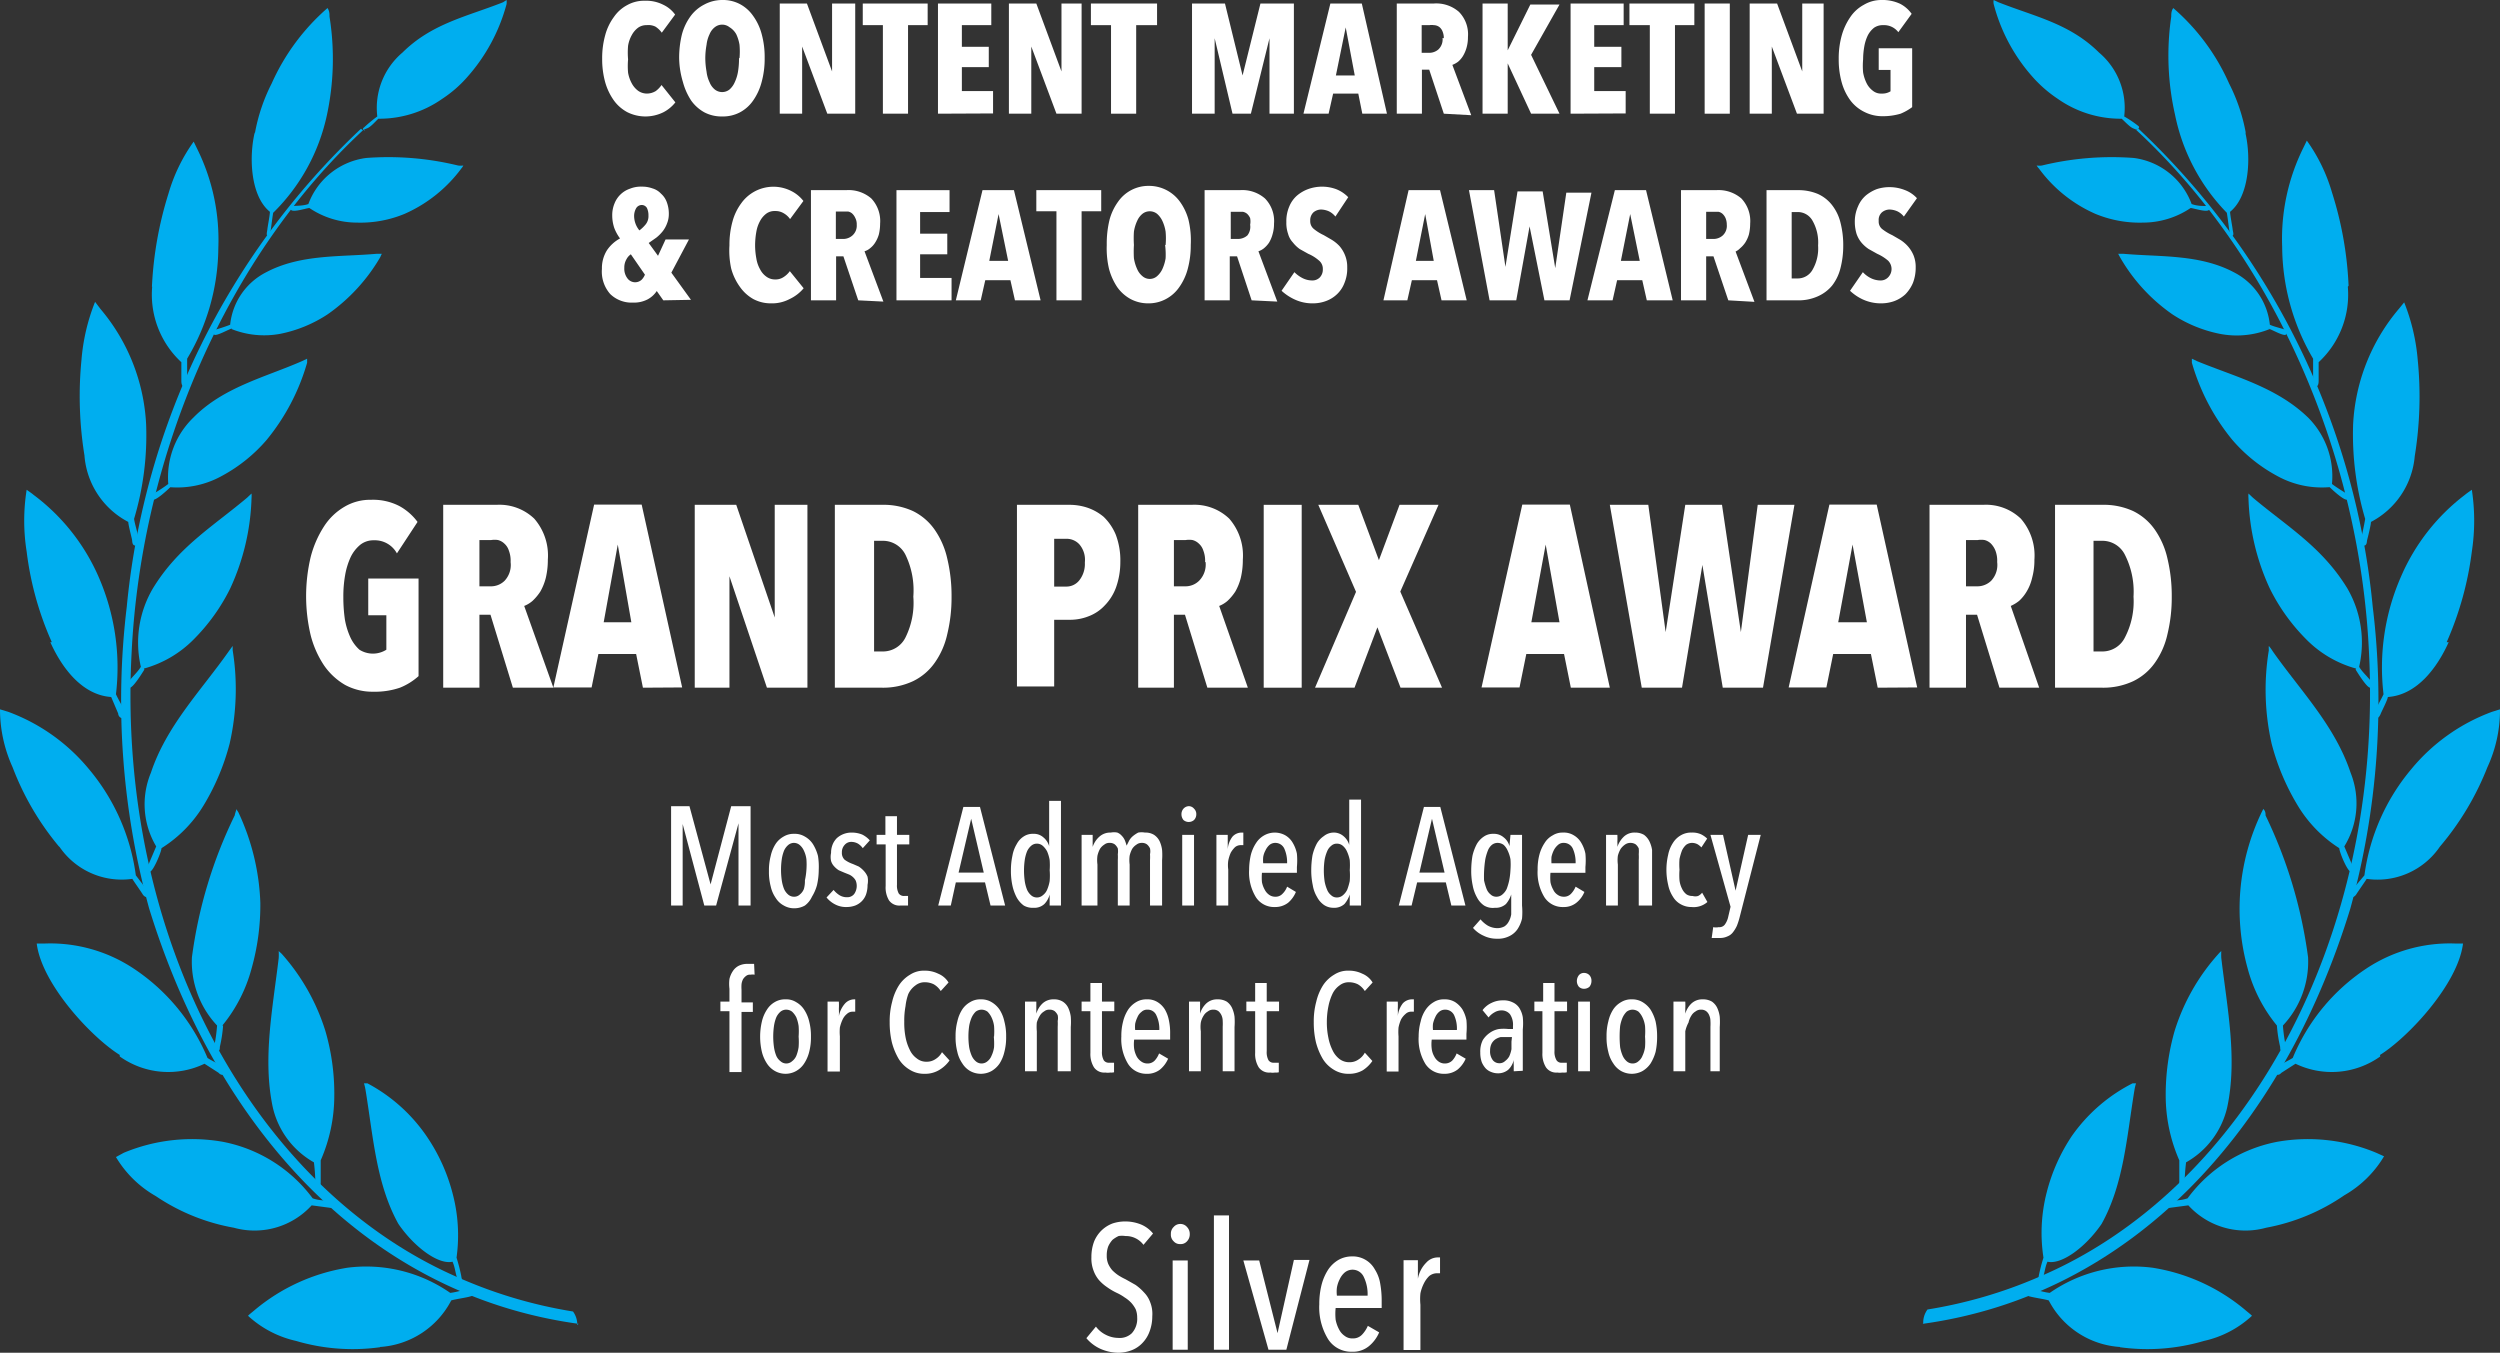 <svg xmlns="http://www.w3.org/2000/svg" viewBox="0 0 99.39 53.78"><rect x="0" y="0" width="99.39" height="53.78" fill="#333333" stroke="none"/><defs><style>.cls-1{fill:#fff;}.cls-2{fill:#00aeef;fill-rule:evenodd;}</style></defs><g id="Layer_2" data-name="Layer 2"><g id="Layer_1-2" data-name="Layer 1"><path class="cls-1" d="M26.38,4.46a1.61,1.61,0,0,1-1.44,0A1.58,1.58,0,0,1,24.41,4a2.35,2.35,0,0,1-.35-.73,3.43,3.43,0,0,1-.12-.93,3.4,3.4,0,0,1,.12-.94,2.16,2.16,0,0,1,.35-.73,1.48,1.48,0,0,1,.53-.47,1.37,1.37,0,0,1,.7-.17,1.49,1.49,0,0,1,.73.16,1.22,1.22,0,0,1,.47.39l-.53.72a.94.94,0,0,0-.25-.24A.63.63,0,0,0,25.71,1a.57.57,0,0,0-.34.1.89.89,0,0,0-.25.29,1.28,1.28,0,0,0-.15.43,3.1,3.1,0,0,0,0,.54,3,3,0,0,0,0,.53,1.36,1.36,0,0,0,.15.43.89.89,0,0,0,.25.29.61.61,0,0,0,.35.11.68.68,0,0,0,.35-.1,1,1,0,0,0,.23-.24l.55.69A1.47,1.47,0,0,1,26.38,4.46Z"></path><path class="cls-1" d="M30.4,2.31a3.48,3.48,0,0,1-.12.95,2.29,2.29,0,0,1-.34.74,1.49,1.49,0,0,1-.53.47,1.45,1.45,0,0,1-.7.16,1.47,1.47,0,0,1-.7-.16A1.58,1.58,0,0,1,27.48,4a2.52,2.52,0,0,1-.33-.74A3.48,3.48,0,0,1,27,2.31a3.91,3.91,0,0,1,.11-.94,2.18,2.18,0,0,1,.34-.72A1.55,1.55,0,0,1,28,.18,1.51,1.51,0,0,1,28.71,0a1.45,1.45,0,0,1,.7.16,1.49,1.49,0,0,1,.53.47,2.18,2.18,0,0,1,.34.72A3.45,3.45,0,0,1,30.4,2.31Zm-1,0a3,3,0,0,0,0-.53,1.6,1.6,0,0,0-.13-.42A.76.76,0,0,0,29,1.08a.47.47,0,0,0-.58,0,.67.67,0,0,0-.21.28,1.29,1.29,0,0,0-.12.42,3,3,0,0,0-.05.53,3.1,3.1,0,0,0,.05.54,1.29,1.29,0,0,0,.12.42.7.7,0,0,0,.21.29.47.47,0,0,0,.58,0,.81.81,0,0,0,.21-.29,1.6,1.6,0,0,0,.13-.42A3.12,3.12,0,0,0,29.38,2.31Z"></path><path class="cls-1" d="M32.89,4.52l-1-2.67h0l0,2.67H31V.14h1.08l1,2.7h0l0-2.7H34V4.52Z"></path><path class="cls-1" d="M36.1,1V4.52h-1V1h-.8V.14h2.58V1Z"></path><path class="cls-1" d="M37.29,4.52V.14h2.12V1H38.24v.86h1.07v.81H38.24v.95h1.24v.89Z"></path><path class="cls-1" d="M42,4.52l-1-2.67h0l0,2.67h-.89V.14h1.09l1,2.7h0l0-2.7H43V4.52Z"></path><path class="cls-1" d="M45.17,1V4.52h-1V1h-.8V.14H46V1Z"></path><path class="cls-1" d="M50.47,4.52l0-3h0l-.74,3H49l-.71-3h0l0,3h-.9V.14H48.7L49.4,3h0L50.11.14h1.33V4.52Z"></path><path class="cls-1" d="M54.16,4.52,54,3.72H53l-.18.8h-1L52.89.14h1.25l1,4.38ZM53.5,1.09h0L53.11,3h.75Z"></path><path class="cls-1" d="M57.4,4.52l-.58-1.75h-.29V4.52h-1V.14H57a1.37,1.37,0,0,1,1,.33,1.27,1.27,0,0,1,.36,1,1.51,1.51,0,0,1-.06.44,1.34,1.34,0,0,1-.14.32.92.92,0,0,1-.2.23,1,1,0,0,1-.22.12l.75,2Zm0-3a.68.68,0,0,0-.05-.27.43.43,0,0,0-.12-.17A.38.38,0,0,0,57,1a.5.5,0,0,0-.17,0h-.31v1.1h.29a.56.56,0,0,0,.37-.13A.55.55,0,0,0,57.35,1.51Z"></path><path class="cls-1" d="M60.87,4.52l-.93-2h0v2h-1V.14h1V2h0l.9-1.82H62l-1.13,2L62,4.52Z"></path><path class="cls-1" d="M62.44,4.52V.14h2.11V1H63.38v.86h1.08v.81H63.38v.95h1.25v.89Z"></path><path class="cls-1" d="M66.59,1V4.52h-1V1h-.81V.14h2.58V1Z"></path><path class="cls-1" d="M67.77,4.52V.14h1V4.52Z"></path><path class="cls-1" d="M71.44,4.52l-1-2.67h0l0,2.67h-.88V.14h1.09l1,2.7h0V.14h.85V4.52Z"></path><path class="cls-1" d="M75.56,4.52a2.46,2.46,0,0,1-.7.1,1.58,1.58,0,0,1-.74-.17A1.55,1.55,0,0,1,73.57,4a2.2,2.2,0,0,1-.35-.72,3.38,3.38,0,0,1-.12-.93,3.4,3.4,0,0,1,.12-.94,2.46,2.46,0,0,1,.34-.73A1.51,1.51,0,0,1,74.1.19,1.36,1.36,0,0,1,74.79,0a1.67,1.67,0,0,1,.75.15A1.29,1.29,0,0,1,76,.55l-.53.73A.71.71,0,0,0,74.87,1a.61.61,0,0,0-.36.1.93.93,0,0,0-.25.3,1.67,1.67,0,0,0-.14.43,3,3,0,0,0-.05.53,2.89,2.89,0,0,0,0,.52,1.55,1.55,0,0,0,.14.43.84.84,0,0,0,.25.3.51.51,0,0,0,.35.11.61.61,0,0,0,.35-.09V2.78h-.47V1.92h1.33V4.26A2.14,2.14,0,0,1,75.56,4.52Z"></path><path class="cls-1" d="M26.37,11.94l-.26-.37a1,1,0,0,1-.36.33,1.16,1.16,0,0,1-.58.13,1.22,1.22,0,0,1-.91-.34,1.35,1.35,0,0,1-.33-1,1.34,1.34,0,0,1,.2-.74,1.46,1.46,0,0,1,.52-.47,1.72,1.72,0,0,1-.23-.42,1.57,1.57,0,0,1-.08-.49,1.21,1.21,0,0,1,.09-.48,1,1,0,0,1,.24-.36,1,1,0,0,1,.38-.23,1.14,1.14,0,0,1,.46-.08,1.21,1.21,0,0,1,.43.07.75.75,0,0,1,.34.21.82.82,0,0,1,.23.34,1.3,1.3,0,0,1,.08.46,1,1,0,0,1-.07.38,1.17,1.17,0,0,1-.17.31,1.6,1.6,0,0,1-.26.26l-.3.21.37.51.3-.65h.93l-.7,1.32.78,1.08Zm-1.29-1.83a.53.53,0,0,0-.17.19.65.65,0,0,0-.09.35.63.63,0,0,0,.12.41.38.38,0,0,0,.57.06.63.63,0,0,0,.13-.2Zm.7-1.54a.67.67,0,0,0-.06-.3.24.24,0,0,0-.21-.12.26.26,0,0,0-.22.13.62.62,0,0,0-.08.31.91.91,0,0,0,.21.57,1.42,1.42,0,0,0,.25-.24A.52.52,0,0,0,25.78,8.57Z"></path><path class="cls-1" d="M31.39,11.89a1.5,1.5,0,0,1-.74.17,1.48,1.48,0,0,1-.7-.17,1.62,1.62,0,0,1-.53-.48,2.25,2.25,0,0,1-.35-.73A3.38,3.38,0,0,1,29,9.75a3.45,3.45,0,0,1,.12-.94,2.16,2.16,0,0,1,.35-.73,1.57,1.57,0,0,1,2-.48,1.4,1.4,0,0,1,.47.39l-.53.72a.77.77,0,0,0-.25-.23.63.63,0,0,0-.35-.09.55.55,0,0,0-.34.1.89.89,0,0,0-.25.29,1.36,1.36,0,0,0-.15.43,3.1,3.1,0,0,0-.05.54,2.89,2.89,0,0,0,.05.53,1.28,1.28,0,0,0,.15.43.8.8,0,0,0,.25.29.58.58,0,0,0,.35.11.57.57,0,0,0,.34-.1.88.88,0,0,0,.24-.23l.55.68A1.62,1.62,0,0,1,31.39,11.89Z"></path><path class="cls-1" d="M34.12,11.94l-.59-1.75h-.29v1.75h-1V7.56h1.4a1.38,1.38,0,0,1,1,.33,1.31,1.31,0,0,1,.35,1,1.88,1.88,0,0,1-.05.43,1.26,1.26,0,0,1-.15.33.85.85,0,0,1-.2.22.6.6,0,0,1-.22.12l.75,2Zm-.06-3A.54.54,0,0,0,34,8.66a.52.52,0,0,0-.12-.17.35.35,0,0,0-.16-.08l-.18,0h-.31V9.5h.29a.55.55,0,0,0,.37-.14A.52.52,0,0,0,34.06,8.93Z"></path><path class="cls-1" d="M35.64,11.94V7.56h2.11v.87H36.58v.86h1.08v.82H36.58v.94h1.25v.89Z"></path><path class="cls-1" d="M40.35,11.94l-.18-.8h-1l-.18.8H38l1.06-4.38h1.25l1.06,4.38ZM39.7,8.51h0l-.37,1.86h.75Z"></path><path class="cls-1" d="M43,8.4v3.54h-1V8.4h-.8V7.56h2.58V8.4Z"></path><path class="cls-1" d="M47.34,9.74a3.58,3.58,0,0,1-.12.95,2.24,2.24,0,0,1-.34.73,1.49,1.49,0,0,1-.53.47,1.45,1.45,0,0,1-.7.17,1.48,1.48,0,0,1-.7-.17,1.58,1.58,0,0,1-.53-.47,2.45,2.45,0,0,1-.33-.73A3.58,3.58,0,0,1,44,9.74a4,4,0,0,1,.11-1,2.18,2.18,0,0,1,.34-.72,1.47,1.47,0,0,1,1.23-.63,1.51,1.51,0,0,1,1.23.63,2.18,2.18,0,0,1,.34.72A3.53,3.53,0,0,1,47.34,9.74Zm-1,0a2.93,2.93,0,0,0,0-.53,1.56,1.56,0,0,0-.13-.43.86.86,0,0,0-.21-.28.47.47,0,0,0-.58,0,.74.74,0,0,0-.21.28,1.56,1.56,0,0,0-.13.43,4.24,4.24,0,0,0,0,.53,4.39,4.39,0,0,0,0,.53,1.67,1.67,0,0,0,.13.43.74.74,0,0,0,.21.28.44.44,0,0,0,.58,0,.86.86,0,0,0,.21-.28,1.67,1.67,0,0,0,.13-.43A3,3,0,0,0,46.32,9.74Z"></path><path class="cls-1" d="M49.76,11.94l-.58-1.75h-.29v1.75h-1V7.56h1.4a1.37,1.37,0,0,1,1,.33,1.28,1.28,0,0,1,.36,1,1.44,1.44,0,0,1-.06.43,1.26,1.26,0,0,1-.14.33,1.07,1.07,0,0,1-.2.22.69.69,0,0,1-.22.12l.75,2Zm-.06-3a.7.7,0,0,0,0-.27.52.52,0,0,0-.12-.17.38.38,0,0,0-.17-.08l-.17,0h-.31V9.5h.29a.57.57,0,0,0,.37-.14A.55.55,0,0,0,49.7,8.93Z"></path><path class="cls-1" d="M53.09,8.61a.75.75,0,0,0-.26-.21.82.82,0,0,0-.31-.07.48.48,0,0,0-.3.11.43.43,0,0,0-.13.34.39.39,0,0,0,.14.32,1.87,1.87,0,0,0,.4.25l.31.18a1.48,1.48,0,0,1,.31.25,1.28,1.28,0,0,1,.22.36,1.22,1.22,0,0,1,.09.49,1.49,1.49,0,0,1-.11.62,1.19,1.19,0,0,1-.3.45,1.25,1.25,0,0,1-.44.27,1.48,1.48,0,0,1-.51.09,1.66,1.66,0,0,1-.72-.15,2,2,0,0,1-.53-.35l.51-.74a1.27,1.27,0,0,0,.33.24.85.85,0,0,0,.38.09.41.41,0,0,0,.3-.12.45.45,0,0,0,.12-.33.42.42,0,0,0-.15-.34,1.6,1.6,0,0,0-.43-.27l-.34-.19a1.33,1.33,0,0,1-.27-.26.81.81,0,0,1-.19-.34,1.33,1.33,0,0,1-.07-.47,1.48,1.48,0,0,1,.12-.63,1.16,1.16,0,0,1,.31-.43A1.48,1.48,0,0,1,52,7.52a1.63,1.63,0,0,1,1.12,0,1.35,1.35,0,0,1,.48.32Z"></path><path class="cls-1" d="M57.31,11.94l-.18-.8h-1l-.18.8H55L56,7.56h1.25l1.06,4.38Zm-.65-3.43h0l-.37,1.86H57Z"></path><path class="cls-1" d="M62.4,11.94h-1L60.81,9h0l-.53,2.94H59.22L58.4,7.56h1l.45,3.05h0l.48-3h1l.5,3.05h0l.44-3h1Z"></path><path class="cls-1" d="M65.47,11.94l-.18-.8h-1l-.18.8h-1L64.2,7.56h1.24l1.06,4.38Zm-.66-3.43h0l-.37,1.86h.75Z"></path><path class="cls-1" d="M68.71,11.94l-.59-1.75h-.29v1.75h-1V7.56h1.4a1.39,1.39,0,0,1,1,.33,1.31,1.31,0,0,1,.35,1,1.88,1.88,0,0,1-.05.43,1.26,1.26,0,0,1-.15.33,1.07,1.07,0,0,1-.2.22A.6.6,0,0,1,69,10l.75,2Zm-.06-3a.68.68,0,0,0-.05-.27.52.52,0,0,0-.12-.17.35.35,0,0,0-.16-.08l-.18,0h-.31V9.5h.29a.55.55,0,0,0,.37-.14A.52.52,0,0,0,68.65,8.93Z"></path><path class="cls-1" d="M73.28,9.76a3.58,3.58,0,0,1-.11.9,1.85,1.85,0,0,1-.33.69,1.54,1.54,0,0,1-.57.43,1.86,1.86,0,0,1-.81.16H70.23V7.56h1.23a2,2,0,0,1,.81.15,1.48,1.48,0,0,1,.57.45,1.85,1.85,0,0,1,.33.69A3.6,3.6,0,0,1,73.28,9.76Zm-1,0a1.74,1.74,0,0,0-.23-1,.67.67,0,0,0-.58-.33h-.24v2.64h.24a.67.67,0,0,0,.58-.33A1.69,1.69,0,0,0,72.28,9.76Z"></path><path class="cls-1" d="M75.69,8.61a.75.75,0,0,0-.26-.21.82.82,0,0,0-.31-.07.48.48,0,0,0-.3.11.4.4,0,0,0-.13.34.38.38,0,0,0,.13.32,2,2,0,0,0,.41.25l.31.18a1.42,1.42,0,0,1,.3.25,1.31,1.31,0,0,1,.23.36,1.22,1.22,0,0,1,.09.49,1.67,1.67,0,0,1-.11.62,1.48,1.48,0,0,1-.3.45,1.34,1.34,0,0,1-.44.27,1.54,1.54,0,0,1-.52.09,1.72,1.72,0,0,1-.72-.15,1.89,1.89,0,0,1-.52-.35l.51-.74a1.08,1.08,0,0,0,.32.24.88.88,0,0,0,.38.09.41.41,0,0,0,.3-.12.47.47,0,0,0,0-.67,1.78,1.78,0,0,0-.43-.27l-.34-.19A1.37,1.37,0,0,1,74,9.64a1.11,1.11,0,0,1-.19-.34,1.61,1.61,0,0,1-.07-.47,1.47,1.47,0,0,1,.13-.63,1.16,1.16,0,0,1,.31-.43,1.56,1.56,0,0,1,.43-.25,1.61,1.61,0,0,1,.48-.08,1.67,1.67,0,0,1,.65.12,1.23,1.23,0,0,1,.47.32Z"></path><path class="cls-1" d="M45.81,52.33a1.7,1.7,0,0,1-.11.61,1.28,1.28,0,0,1-.28.45,1.17,1.17,0,0,1-.43.29,1.51,1.51,0,0,1-.53.1,1.8,1.8,0,0,1-.72-.16,1.58,1.58,0,0,1-.55-.42l.38-.46a1.08,1.08,0,0,0,.4.33,1.11,1.11,0,0,0,.49.12A.69.69,0,0,0,45,53a.85.85,0,0,0,.21-.62.88.88,0,0,0-.06-.33,1.2,1.2,0,0,0-.18-.26,1.33,1.33,0,0,0-.26-.21,1.92,1.92,0,0,0-.31-.18,2.5,2.5,0,0,1-.39-.23,1.69,1.69,0,0,1-.32-.28,1.24,1.24,0,0,1-.22-.39,1.35,1.35,0,0,1-.08-.52,1.73,1.73,0,0,1,.11-.63,1.31,1.31,0,0,1,.3-.44,1.3,1.3,0,0,1,.43-.27,1.61,1.61,0,0,1,.48-.08,1.67,1.67,0,0,1,.65.12,1.22,1.22,0,0,1,.48.36l-.38.45a.87.87,0,0,0-.72-.35.84.84,0,0,0-.27,0,1.2,1.2,0,0,0-.24.15,1,1,0,0,0-.17.26,1,1,0,0,0-.06.37.81.81,0,0,0,.06.33,1.07,1.07,0,0,0,.16.25,1.59,1.59,0,0,0,.24.2,2.69,2.69,0,0,0,.29.16l.39.22a2,2,0,0,1,.34.3,1.09,1.09,0,0,1,.25.4A1.25,1.25,0,0,1,45.81,52.33Z"></path><path class="cls-1" d="M47.3,49.06a.4.4,0,0,1-.11.29.33.33,0,0,1-.27.11.33.33,0,0,1-.26-.11.36.36,0,0,1-.11-.29.36.36,0,0,1,.11-.28.34.34,0,0,1,.26-.12.34.34,0,0,1,.27.12A.39.39,0,0,1,47.3,49.06Zm-.68,4.6V50.11h.6v3.55Z"></path><path class="cls-1" d="M48.26,53.66V48.32h.6v5.34Z"></path><path class="cls-1" d="M51.14,53.66h-.71l-1-3.55h.63L50.79,53h0l.65-2.91h.62Z"></path><path class="cls-1" d="M53.1,52a2.29,2.29,0,0,0,0,.47,1.38,1.38,0,0,0,.14.39.67.67,0,0,0,.22.25.48.48,0,0,0,.31.1.49.49,0,0,0,.38-.15,1.18,1.18,0,0,0,.23-.35l.45.26a1.42,1.42,0,0,1-.41.55,1,1,0,0,1-.67.22,1.09,1.09,0,0,1-.95-.5,2.42,2.42,0,0,1-.35-1.39,3.07,3.07,0,0,1,.09-.77,2.05,2.05,0,0,1,.26-.6,1.26,1.26,0,0,1,.41-.39,1.08,1.08,0,0,1,.53-.14,1,1,0,0,1,.92.52,1.5,1.5,0,0,1,.21.55,3.85,3.85,0,0,1,.06.69V52Zm1.27-.49a1.57,1.57,0,0,0-.15-.74.49.49,0,0,0-.76-.18.79.79,0,0,0-.2.27,1.17,1.17,0,0,0-.11.33,1.33,1.33,0,0,0,0,.32Z"></path><path class="cls-1" d="M56.7,50.2a.62.62,0,0,1,.47-.21h.08l0,.63h-.12a.49.49,0,0,0-.31.11,1.08,1.08,0,0,0-.21.29,1.57,1.57,0,0,0-.14.4,2.28,2.28,0,0,0,0,.45v1.8H55.8V51c0-.14,0-.29,0-.45s0-.31,0-.45h.57c0,.12,0,.24,0,.37s0,.25,0,.37h0A1.2,1.2,0,0,1,56.7,50.2Z"></path><path class="cls-1" d="M15.9,27.34a3.07,3.07,0,0,1-1.06.16,2.29,2.29,0,0,1-1.12-.27,2.6,2.6,0,0,1-.84-.78,3.89,3.89,0,0,1-.53-1.2,6.76,6.76,0,0,1,0-3.1,4.13,4.13,0,0,1,.53-1.22,2.41,2.41,0,0,1,.81-.78,2,2,0,0,1,1.06-.28,2.28,2.28,0,0,1,1.13.25,2.22,2.22,0,0,1,.72.63L15.78,22a1,1,0,0,0-.92-.52.84.84,0,0,0-.54.18,1.46,1.46,0,0,0-.38.49,2.9,2.9,0,0,0-.22.72,4.87,4.87,0,0,0-.07.87,6.19,6.19,0,0,0,.06.88,2.9,2.9,0,0,0,.22.72,1.52,1.52,0,0,0,.36.49,1,1,0,0,0,1.07,0V24.46h-.72V23h2v3.88A2.49,2.49,0,0,1,15.9,27.34Z"></path><path class="cls-1" d="M20.39,27.34l-.89-2.9h-.44v2.9H17.62V20.07h2.12a2,2,0,0,1,1.5.55,2.23,2.23,0,0,1,.54,1.63,3.11,3.11,0,0,1-.08.72,2.17,2.17,0,0,1-.22.55,2,2,0,0,1-.31.37,1.17,1.17,0,0,1-.33.2L22,27.34Zm-.09-5a1.12,1.12,0,0,0-.07-.45.62.62,0,0,0-.18-.28.57.57,0,0,0-.25-.14.84.84,0,0,0-.27,0h-.47v1.84h.45a.77.77,0,0,0,.55-.22A.92.92,0,0,0,20.3,22.35Z"></path><path class="cls-1" d="M25.56,27.34,25.29,26h-1.5l-.27,1.33H22l1.62-7.27h1.89l1.61,7.27Zm-1-5.69h0L24,24.74H25.1Z"></path><path class="cls-1" d="M30.49,27.34,29,22.91h0l0,4.43H27.62V20.07h1.65l1.53,4.48h0l0-4.48h1.3v7.27Z"></path><path class="cls-1" d="M37.83,23.72a6.17,6.17,0,0,1-.17,1.49,3.13,3.13,0,0,1-.5,1.14,2.25,2.25,0,0,1-.86.73,2.8,2.8,0,0,1-1.24.26H33.19V20.07h1.87a2.8,2.8,0,0,1,1.24.25,2.27,2.27,0,0,1,.86.74,3.26,3.26,0,0,1,.5,1.15A6.34,6.34,0,0,1,37.83,23.72Zm-1.52,0A3.24,3.24,0,0,0,36,22.06a1,1,0,0,0-.89-.56h-.36v4.4h.36a1,1,0,0,0,.89-.56A3.1,3.1,0,0,0,36.31,23.72Z"></path><path class="cls-1" d="M44.54,22.35a3,3,0,0,1-.17,1,2,2,0,0,1-.45.72,1.68,1.68,0,0,1-.64.43,2,2,0,0,1-.72.14h-.65v2.65H40.43V20.07H42.5a2.25,2.25,0,0,1,.72.11,2,2,0,0,1,.66.37,2.11,2.11,0,0,1,.48.71A2.89,2.89,0,0,1,44.54,22.35Zm-1.41,0a.94.94,0,0,0-.22-.71.69.69,0,0,0-.52-.22h-.48v1.9h.48a.65.65,0,0,0,.52-.25A1.05,1.05,0,0,0,43.13,22.38Z"></path><path class="cls-1" d="M48,27.34l-.89-2.9h-.44v2.9H45.25V20.07h2.12a2,2,0,0,1,1.5.55,2.23,2.23,0,0,1,.54,1.63,3.11,3.11,0,0,1-.08.72,2.17,2.17,0,0,1-.22.55,2,2,0,0,1-.31.37,1.17,1.17,0,0,1-.33.2l1.14,3.25Zm-.09-5a1.12,1.12,0,0,0-.07-.45.62.62,0,0,0-.18-.28.57.57,0,0,0-.25-.14.84.84,0,0,0-.27,0h-.47v1.84h.45a.77.77,0,0,0,.55-.22A.92.92,0,0,0,47.93,22.35Z"></path><path class="cls-1" d="M50.24,27.34V20.07h1.51v7.27Z"></path><path class="cls-1" d="M55.68,27.34l-.92-2.4-.91,2.4H52.28l1.63-3.81-1.5-3.46H54l.82,2.2.82-2.2h1.55l-1.52,3.45,1.66,3.82Z"></path><path class="cls-1" d="M62.45,27.34,62.18,26h-1.5l-.27,1.33H58.9l1.62-7.27h1.89L64,27.34Zm-1-5.69h0l-.57,3.09H62Z"></path><path class="cls-1" d="M70.09,27.34h-1.6l-.81-4.88h0l-.81,4.88h-1.6L64,20.07h1.53l.69,5.06h0L67,20.07h1.46l.75,5.06h0l.67-5.06h1.46Z"></path><path class="cls-1" d="M74.65,27.34,74.38,26h-1.5l-.27,1.33h-1.5l1.62-7.27h1.88l1.61,7.27Zm-1-5.69h0l-.57,3.09h1.14Z"></path><path class="cls-1" d="M79.49,27.34l-.89-2.9h-.44v2.9H76.71V20.07h2.13a2,2,0,0,1,1.5.55,2.23,2.23,0,0,1,.54,1.63,2.63,2.63,0,0,1-.09.72,1.86,1.86,0,0,1-.22.55,1.61,1.61,0,0,1-.3.37,1.53,1.53,0,0,1-.33.2l1.13,3.25Zm-.09-5a1.12,1.12,0,0,0-.07-.45.85.85,0,0,0-.18-.28.57.57,0,0,0-.25-.14.84.84,0,0,0-.27,0h-.47v1.84h.44a.79.79,0,0,0,.56-.22A.92.92,0,0,0,79.4,22.35Z"></path><path class="cls-1" d="M86.34,23.72a6.17,6.17,0,0,1-.17,1.49,3.13,3.13,0,0,1-.5,1.14,2.25,2.25,0,0,1-.86.73,2.8,2.8,0,0,1-1.24.26H81.7V20.07h1.87a2.8,2.8,0,0,1,1.24.25,2.27,2.27,0,0,1,.86.74,3.26,3.26,0,0,1,.5,1.15A6.34,6.34,0,0,1,86.34,23.72Zm-1.52,0a3.24,3.24,0,0,0-.34-1.66,1,1,0,0,0-.89-.56h-.36v4.4h.36a1,1,0,0,0,.89-.56A3.1,3.1,0,0,0,84.82,23.72Z"></path><path class="cls-2" d="M76.44,52.63c8.26-1.14,14.28-7.64,17-16.51a31,31,0,0,0,.89-12A30,30,0,0,0,85,5.1s0,0,0,0a.17.17,0,0,1-.08.06s0,0,0,0c5.41,5,8.89,12.81,9.26,20.76.59,11.36-4.93,21.42-13.2,24.88a18.43,18.43,0,0,1-4.35,1.26.87.87,0,0,0-.17.54"></path><path class="cls-2" d="M97,33.66a3,3,0,0,1-2.91,1.28c-.06.1-.37.54-.41.61s-.15.16-.22.09-.09-.09,0-.2L94,34.8a8.26,8.26,0,0,1,1.87-4.23,7.54,7.54,0,0,1,3.2-2.27l.32-.1a5.4,5.4,0,0,1-.5,2.3A11.19,11.19,0,0,1,97,33.66"></path><path class="cls-2" d="M87.09,8.27c.1,0,.66.19.73.07s0-.14-.06-.15c-.2,0-.43,0-.63-.08a2.84,2.84,0,0,0-2.3-1.83,11.74,11.74,0,0,0-3.65.3.75.75,0,0,1-.21,0,.54.54,0,0,0,.09.12A5.54,5.54,0,0,0,83.3,8.5a4.59,4.59,0,0,0,1.9.35,3.39,3.39,0,0,0,1.89-.58"></path><path class="cls-2" d="M84.92,5.15s0,0-.12-.05-.29-.23-.45-.38a4.35,4.35,0,0,1-2.54-.79,5.13,5.13,0,0,1-1-.87A7,7,0,0,1,79.26.16a.45.45,0,0,1,0-.16l.19.09c1.44.57,2.83.84,4,2a2.88,2.88,0,0,1,1,2.54A4.42,4.42,0,0,1,85,5c.09.06,0,.12,0,.12"></path><path class="cls-2" d="M90.16,13.06c.09,0,.64.33.72.24s0-.16,0-.18-.45-.12-.64-.21a2.64,2.64,0,0,0-1.42-2.08c-1.37-.73-2.94-.61-4.4-.74l-.21,0,.07.13a7,7,0,0,0,2.09,2.28,5.32,5.32,0,0,0,1.87.77,3.5,3.5,0,0,0,2-.19"></path><path class="cls-2" d="M97.35,25.53c-.45,1-1.25,2.1-2.42,2.18,0,.1-.25.58-.28.66s-.1.21-.19.17a.16.16,0,0,1-.08-.18c.11-.27.25-.48.38-.76a9,9,0,0,1,.7-4.69A8.11,8.11,0,0,1,98,19.67c.08-.07.18-.13.27-.2a8.13,8.13,0,0,1,0,2.46,12.88,12.88,0,0,1-1,3.6"></path><path class="cls-2" d="M96,18.14a3.26,3.26,0,0,1-1.74,2.61c0,.12-.13.64-.15.71s0,.24-.14.23a.15.15,0,0,1-.12-.15c.05-.28.13-.6.18-.91a11.86,11.86,0,0,1-.48-3.75,7.7,7.7,0,0,1,1.81-4.59l.22-.27a7.93,7.93,0,0,1,.54,2.3A14.78,14.78,0,0,1,96,18.14"></path><path class="cls-2" d="M93.34,11.4a3.66,3.66,0,0,1-1.16,3c0,.11,0,.65,0,.72s0,.23-.1.25-.1,0-.12-.11c0-.28,0-.7,0-1a8.88,8.88,0,0,1-1.23-4.45,8.14,8.14,0,0,1,.83-3.91l.15-.31a6.76,6.76,0,0,1,1,2.06,14.17,14.17,0,0,1,.66,3.71"></path><path class="cls-2" d="M89.26,5.25c.24,1,.17,2.55-.6,3.17,0,.13.09.59.1.69s.06.22,0,.26-.07,0-.11-.08c-.05-.29-.07-.53-.12-.83a7.79,7.79,0,0,1-2.06-3.9,10.64,10.64,0,0,1-.15-3.9c0-.11,0-.22.08-.34a8.51,8.51,0,0,1,2.22,3,7.12,7.12,0,0,1,.67,2"></path><path class="cls-2" d="M92.62,19.37c.08.08.58.55.7.49s.05-.19,0-.22-.42-.25-.61-.4a3.3,3.3,0,0,0-.95-2.64c-1.25-1.21-2.9-1.62-4.41-2.24l-.21-.1,0,.16a8.54,8.54,0,0,0,1.61,3.07,6.25,6.25,0,0,0,1.76,1.42,3.68,3.68,0,0,0,2.07.46"></path><path class="cls-2" d="M93.65,26.62c.07.11.46.75.59.72s.1-.15.06-.21c-.16-.22-.37-.39-.51-.62a4.29,4.29,0,0,0-.47-3.12c-1-1.64-2.38-2.45-3.75-3.6l-.18-.17a1.07,1.07,0,0,0,0,.18,9.17,9.17,0,0,0,.85,3.6,7.68,7.68,0,0,0,1.43,2,4.43,4.43,0,0,0,2,1.18"></path><path class="cls-2" d="M93,33.72c0,.14.31.9.45.93s.13-.12.09-.2l-.34-.8a3.27,3.27,0,0,0,.25-2.93c-.62-1.87-2-3.27-3.09-4.82a1.77,1.77,0,0,0-.16-.22.86.86,0,0,0,0,.17,9.71,9.71,0,0,0,.11,3.71,9.2,9.2,0,0,0,1,2.4A5.18,5.18,0,0,0,93,33.72"></path><path class="cls-2" d="M94.63,42a3.32,3.32,0,0,1-3.37.29l-.56.36c-.07.08-.18.13-.24,0a.14.14,0,0,1,0-.2c.21-.15.45-.24.69-.39a7.85,7.85,0,0,1,2.92-3.55,6,6,0,0,1,3.52-1h.33c-.2,1.62-2.19,3.74-3.3,4.43"></path><path class="cls-2" d="M90.52,40.77a5.54,5.54,0,0,0,.13.85c0,.08,0,.2.14.16s.09-.11.09-.15a6.58,6.58,0,0,1-.12-.86,3.7,3.7,0,0,0,1-2.71,18.51,18.51,0,0,0-1.69-5.64c0-.08,0-.17-.09-.26l-.07.14a8.87,8.87,0,0,0-.55,6.21,6,6,0,0,0,1.16,2.26"></path><path class="cls-2" d="M90.09,48.81A3.07,3.07,0,0,1,87,47.92l-.75.1c-.06,0-.1,0-.13-.12a.15.15,0,0,1,.1-.17c.24,0,.49,0,.75-.09a5.77,5.77,0,0,1,3.58-2.25,7.06,7.06,0,0,1,3.92.44l.31.14a4.34,4.34,0,0,1-1.58,1.55,8.06,8.06,0,0,1-3.11,1.29"></path><path class="cls-2" d="M86.64,46.12c0,.12,0,.56,0,.86,0,.08,0,.19.1.2a.15.15,0,0,0,.11-.12,8.09,8.09,0,0,1,.06-.85A3.38,3.38,0,0,0,88.55,44c.4-1.92,0-3.89-.24-5.91a2.46,2.46,0,0,1,0-.28s-.08.07-.11.11A8.2,8.2,0,0,0,86.45,41a9.27,9.27,0,0,0-.35,2.59,6.41,6.41,0,0,0,.54,2.54"></path><path class="cls-2" d="M81.24,50a6.74,6.74,0,0,0-.19.74c0,.06-.06.17,0,.21a.12.12,0,0,0,.14-.07c.1-.24.1-.48.21-.72.56.13,1.52-.58,2.15-1.5.88-1.58,1-3.45,1.31-5.34a1.83,1.83,0,0,1,.06-.25l-.14,0a6.59,6.59,0,0,0-2.41,2.09,7.23,7.23,0,0,0-1,2.24A6.46,6.46,0,0,0,81.24,50"></path><path class="cls-2" d="M84.28,53.55a3.44,3.44,0,0,1-2.83-1.85c-.2-.06-.54-.1-.76-.16-.06,0-.09-.07-.09-.15s0-.11.13-.13.48.11.76.14a5.85,5.85,0,0,1,4.09-1,7.56,7.56,0,0,1,3.67,1.67c.09.08.19.15.28.24a4.11,4.11,0,0,1-1.91,1,7.93,7.93,0,0,1-3.34.25"></path><path class="cls-2" d="M23,52.63C14.69,51.49,8.67,45,5.93,36.12a31.21,31.21,0,0,1-.89-12,30,30,0,0,1,9.31-19s0,0,0,0l.08.06s0,0,0,0C9.08,10.14,5.61,18,5.23,26c-.59,11.36,4.93,21.42,13.2,24.88a18.57,18.57,0,0,0,4.35,1.26.87.87,0,0,1,.17.54"></path><path class="cls-2" d="M2.36,33.66a3,3,0,0,0,2.9,1.28c.06.1.37.54.41.61s.15.16.22.09.09-.09,0-.2L5.4,34.8a8.26,8.26,0,0,0-1.87-4.23A7.54,7.54,0,0,0,.33,28.3L0,28.2a5.56,5.56,0,0,0,.5,2.3,11,11,0,0,0,1.85,3.16"></path><path class="cls-2" d="M12.3,8.27c-.1,0-.66.19-.73.07s0-.14.06-.15.44,0,.63-.08a2.84,2.84,0,0,1,2.3-1.83,11.72,11.72,0,0,1,3.65.3.75.75,0,0,0,.21,0,.5.5,0,0,1-.08.12A5.63,5.63,0,0,1,16.09,8.5a4.59,4.59,0,0,1-1.9.35,3.39,3.39,0,0,1-1.89-.58"></path><path class="cls-2" d="M14.47,5.15s0,0,.13-.05.29-.23.44-.38a4.35,4.35,0,0,0,2.54-.79,4.86,4.86,0,0,0,1-.87A7.15,7.15,0,0,0,20.14.16a.88.88,0,0,0,0-.16L20,.09c-1.44.57-2.83.84-4,2a2.88,2.88,0,0,0-1,2.54,5.37,5.37,0,0,0-.53.44c-.09.06,0,.12.05.12"></path><path class="cls-2" d="M9.23,13.06c-.09,0-.64.33-.72.24s0-.16,0-.18a6,6,0,0,0,.64-.21,2.64,2.64,0,0,1,1.42-2.08c1.37-.73,2.94-.61,4.4-.74l.21,0a1.39,1.39,0,0,0-.06.13,7.18,7.18,0,0,1-2.1,2.28,5.32,5.32,0,0,1-1.87.77,3.5,3.5,0,0,1-1.95-.19"></path><path class="cls-2" d="M2,25.53c.45,1,1.25,2.1,2.42,2.18l.28.66c0,.1.1.21.2.17A.17.17,0,0,0,5,28.36c-.12-.27-.26-.48-.39-.76a9,9,0,0,0-.7-4.69,8.11,8.11,0,0,0-2.58-3.24c-.08-.07-.18-.13-.27-.2a7.81,7.81,0,0,0,0,2.46,12.53,12.53,0,0,0,1,3.6"></path><path class="cls-2" d="M3.36,18.14A3.26,3.26,0,0,0,5.1,20.75c0,.12.14.64.15.71s0,.24.15.23a.16.16,0,0,0,.11-.15c0-.28-.13-.6-.18-.91a11.58,11.58,0,0,0,.48-3.75A7.7,7.7,0,0,0,4,12.29L3.78,12a7.93,7.93,0,0,0-.54,2.3,14.78,14.78,0,0,0,.12,3.82"></path><path class="cls-2" d="M6.05,11.4a3.66,3.66,0,0,0,1.16,3c0,.11,0,.65,0,.72s0,.23.1.25.1,0,.13-.11c0-.28,0-.7,0-1A8.68,8.68,0,0,0,8.68,9.85a8.14,8.14,0,0,0-.83-3.91L7.7,5.63a6.76,6.76,0,0,0-1,2.06,14.6,14.6,0,0,0-.66,3.71"></path><path class="cls-2" d="M10.13,5.25c-.24,1-.17,2.55.6,3.17,0,.13-.09.59-.1.69s-.05.22,0,.26.07,0,.11-.08c.05-.29.07-.53.12-.83A7.71,7.71,0,0,0,13,4.56,10.64,10.64,0,0,0,13.1.66c0-.11,0-.22-.08-.34a8.64,8.64,0,0,0-2.22,3,7.12,7.12,0,0,0-.67,2"></path><path class="cls-2" d="M6.77,19.37c-.08.08-.58.55-.69.49s-.06-.19,0-.22.42-.25.61-.4a3.3,3.3,0,0,1,1-2.64C8.88,15.39,10.54,15,12,14.36l.21-.1,0,.16a8.54,8.54,0,0,1-1.61,3.07,6.25,6.25,0,0,1-1.76,1.42,3.66,3.66,0,0,1-2.07.46"></path><path class="cls-2" d="M5.74,26.62c-.07.11-.46.75-.59.72s-.1-.15-.06-.21c.16-.22.37-.39.51-.62a4.25,4.25,0,0,1,.48-3.12c1-1.64,2.37-2.45,3.74-3.6l.18-.17a1.07,1.07,0,0,1,0,.18,9.17,9.17,0,0,1-.85,3.6,7.68,7.68,0,0,1-1.43,2,4.43,4.43,0,0,1-2,1.18"></path><path class="cls-2" d="M6.42,33.72c0,.14-.32.9-.45.93s-.14-.12-.1-.2l.34-.8A3.27,3.27,0,0,1,6,30.72c.62-1.87,2-3.27,3.09-4.82l.16-.22c0,.05,0,.11,0,.17a9.72,9.72,0,0,1-.12,3.71,9.2,9.2,0,0,1-1,2.4,5.16,5.16,0,0,1-1.71,1.76"></path><path class="cls-2" d="M4.76,42a3.32,3.32,0,0,0,3.37.29l.56.36c.07.08.18.13.24,0a.14.14,0,0,0,0-.2c-.21-.15-.45-.24-.68-.39a7.93,7.93,0,0,0-2.93-3.55,6,6,0,0,0-3.52-1H1.46c.2,1.62,2.19,3.74,3.3,4.43"></path><path class="cls-2" d="M8.87,40.77a5.54,5.54,0,0,1-.13.85c0,.08,0,.2-.14.16s-.09-.11-.09-.15a6.58,6.58,0,0,0,.12-.86,3.7,3.7,0,0,1-1-2.71,18.25,18.25,0,0,1,1.7-5.64,1.53,1.53,0,0,1,.08-.26c0,.05.05.1.07.14a9.21,9.21,0,0,1,.87,3.59A9.3,9.3,0,0,1,10,38.51a6,6,0,0,1-1.16,2.26"></path><path class="cls-2" d="M9.3,48.81a3.07,3.07,0,0,0,3.09-.89l.75.1a.14.14,0,0,0,.13-.12.15.15,0,0,0-.1-.17c-.24,0-.49,0-.74-.09a5.82,5.82,0,0,0-3.59-2.25,7.06,7.06,0,0,0-3.92.44L4.61,46a4.34,4.34,0,0,0,1.58,1.55A8.06,8.06,0,0,0,9.3,48.81"></path><path class="cls-2" d="M12.75,46.12c0,.12,0,.56,0,.86,0,.08,0,.19-.1.2a.17.17,0,0,1-.11-.12,8.09,8.09,0,0,0-.06-.85A3.38,3.38,0,0,1,10.84,44c-.4-1.92,0-3.89.24-5.91a2.46,2.46,0,0,0,0-.28l.12.11A8.32,8.32,0,0,1,12.94,41a8.91,8.91,0,0,1,.35,2.59,6.41,6.41,0,0,1-.54,2.54"></path><path class="cls-2" d="M18.15,50a6.74,6.74,0,0,1,.19.74c0,.06.06.17,0,.21a.12.12,0,0,1-.14-.07c-.1-.24-.1-.48-.21-.72-.56.13-1.52-.58-2.15-1.5-.88-1.58-1-3.45-1.31-5.34a1.83,1.83,0,0,0-.06-.25l.14,0A6.59,6.59,0,0,1,17,45.23a7.23,7.23,0,0,1,1,2.24A6.46,6.46,0,0,1,18.15,50"></path><path class="cls-2" d="M15.11,53.55a3.44,3.44,0,0,0,2.83-1.85c.2-.06.55-.1.76-.16s.09-.07.09-.15,0-.11-.13-.13-.48.11-.76.14a5.85,5.85,0,0,0-4.09-1,7.61,7.61,0,0,0-3.67,1.67c-.09.08-.19.15-.28.24a4.16,4.16,0,0,0,1.91,1,7.93,7.93,0,0,0,3.34.25"></path><path class="cls-1" d="M29.36,36V32.73h0L28.47,36H28l-.86-3.24h0V36h-.46V32.05h.73l.84,3.11h0l.82-3.11h.77V36Z"></path><path class="cls-1" d="M32.55,34.58a2.77,2.77,0,0,1-.07.61,1.77,1.77,0,0,1-.2.46A.91.91,0,0,1,32,36a.86.86,0,0,1-.43.11.81.81,0,0,1-.41-.11.84.84,0,0,1-.32-.3,1.29,1.29,0,0,1-.2-.46,2.27,2.27,0,0,1-.07-.61,2.25,2.25,0,0,1,.07-.6,1.44,1.44,0,0,1,.19-.47.91.91,0,0,1,.32-.3.76.76,0,0,1,.42-.11.77.77,0,0,1,.43.11.91.91,0,0,1,.32.3,1.7,1.7,0,0,1,.2.47A2.74,2.74,0,0,1,32.55,34.58Zm-.49,0a2.77,2.77,0,0,0,0-.42,1.13,1.13,0,0,0-.1-.34.63.63,0,0,0-.16-.22.36.36,0,0,0-.24-.09.35.35,0,0,0-.23.09.63.63,0,0,0-.16.22,1.53,1.53,0,0,0-.09.34,3,3,0,0,0,0,.84,1.53,1.53,0,0,0,.09.34.63.63,0,0,0,.16.22.35.35,0,0,0,.23.09.32.32,0,0,0,.24-.09.52.52,0,0,0,.16-.22A1.13,1.13,0,0,0,32,35,2.77,2.77,0,0,0,32.06,34.58Z"></path><path class="cls-1" d="M34.3,33.72a.66.66,0,0,0-.19-.18.54.54,0,0,0-.27-.07.34.34,0,0,0-.26.12.42.42,0,0,0-.11.3.37.37,0,0,0,.11.29,1.24,1.24,0,0,0,.33.17l.23.1a1.06,1.06,0,0,1,.2.17.76.76,0,0,1,.15.23.82.82,0,0,1,0,.33,1.12,1.12,0,0,1-.06.38.73.73,0,0,1-.17.27A.77.77,0,0,1,34,36a1,1,0,0,1-.34.06.93.93,0,0,1-.45-.1,1.06,1.06,0,0,1-.35-.28l.28-.3a1,1,0,0,0,.22.2.55.55,0,0,0,.32.09.34.34,0,0,0,.28-.13.56.56,0,0,0,.06-.53.49.49,0,0,0-.11-.14.56.56,0,0,0-.15-.1l-.2-.08-.21-.09a.84.84,0,0,1-.18-.15.54.54,0,0,1-.13-.22.77.77,0,0,1,0-.32.88.88,0,0,1,.06-.33.78.78,0,0,1,.17-.26.87.87,0,0,1,.58-.22,1.1,1.1,0,0,1,.43.08,1,1,0,0,1,.3.23Z"></path><path class="cls-1" d="M36,36l-.2,0a.5.5,0,0,1-.46-.21,1,1,0,0,1-.13-.57V33.57h-.36v-.38h.35v-.74h.46v.74h.49v.38h-.49v1.6a.66.66,0,0,0,.07.35.25.25,0,0,0,.22.1H36l.1,0V36Z"></path><path class="cls-1" d="M39.38,36l-.22-.92H38L37.8,36h-.5l1-3.92h.66l1,3.92Zm-.77-3.45h0l-.5,2.14h1Z"></path><path class="cls-1" d="M41.73,36v-.44h0a.83.83,0,0,1-.21.38.58.58,0,0,1-.43.15A.7.7,0,0,1,40.7,36a1,1,0,0,1-.28-.32,1.84,1.84,0,0,1-.17-.47,2.77,2.77,0,0,1-.06-.6,2.74,2.74,0,0,1,.06-.59,1.33,1.33,0,0,1,.17-.46.79.79,0,0,1,.27-.3.64.64,0,0,1,.39-.11.56.56,0,0,1,.4.14.7.7,0,0,1,.23.35h0v-1.8h.47V36Zm0-1.39a2.77,2.77,0,0,0,0-.42,1.52,1.52,0,0,0-.1-.34.8.8,0,0,0-.17-.22.35.35,0,0,0-.23-.09.34.34,0,0,0-.24.09.63.63,0,0,0-.16.22,1.53,1.53,0,0,0-.09.34,3,3,0,0,0,0,.84,1.53,1.53,0,0,0,.09.34.63.63,0,0,0,.16.22.34.34,0,0,0,.24.09.35.35,0,0,0,.23-.09.54.54,0,0,0,.17-.22,1.52,1.52,0,0,0,.1-.34A2.77,2.77,0,0,0,41.73,34.58Z"></path><path class="cls-1" d="M43.71,33.26a.64.64,0,0,1,.45-.16.67.67,0,0,1,.26,0,.46.46,0,0,1,.18.13.57.57,0,0,1,.12.18,1.72,1.72,0,0,1,.07.21h0l.1-.2a.65.65,0,0,1,.15-.18,1.28,1.28,0,0,1,.21-.14.76.76,0,0,1,.27,0,.64.64,0,0,1,.36.09.65.65,0,0,1,.22.25,1.2,1.2,0,0,1,.1.35,2.83,2.83,0,0,1,0,.41V36h-.48V34.19a1.85,1.85,0,0,0,0-.23.56.56,0,0,0,0-.23.48.48,0,0,0-.12-.16.33.33,0,0,0-.21-.06.33.33,0,0,0-.21.07.55.55,0,0,0-.17.17,1.08,1.08,0,0,0-.1.27,1.34,1.34,0,0,0,0,.35V36h-.47V34.19a1.85,1.85,0,0,0,0-.23.78.78,0,0,0,0-.23.48.48,0,0,0-.12-.16.33.33,0,0,0-.21-.06.31.31,0,0,0-.21.07.55.55,0,0,0-.17.17,1.08,1.08,0,0,0-.1.27,1.34,1.34,0,0,0,0,.35V36H43V33.89c0-.11,0-.22,0-.35s0-.24,0-.35h.44l0,.28c0,.09,0,.16,0,.2h0A.93.93,0,0,1,43.71,33.26Z"></path><path class="cls-1" d="M47.56,32.37a.32.32,0,0,1-.09.23.32.32,0,0,1-.42,0,.36.36,0,0,1-.08-.23.33.33,0,0,1,.08-.22.3.3,0,0,1,.21-.1.27.27,0,0,1,.21.1A.29.29,0,0,1,47.56,32.37ZM47,36V33.19h.47V36Z"></path><path class="cls-1" d="M49,33.26a.49.49,0,0,1,.37-.16h.06l0,.5h-.09a.35.35,0,0,0-.24.08,1,1,0,0,0-.17.22,1.5,1.5,0,0,0-.1.32,1.34,1.34,0,0,0,0,.35V36h-.47V33.89c0-.11,0-.22,0-.35s0-.24,0-.35h.45l0,.29c0,.1,0,.2,0,.29h0A.93.93,0,0,1,49,33.26Z"></path><path class="cls-1" d="M50.17,34.7a2.13,2.13,0,0,0,0,.37,1,1,0,0,0,.11.3.56.56,0,0,0,.17.2.41.41,0,0,0,.25.08.37.37,0,0,0,.29-.12.75.75,0,0,0,.18-.28l.35.21a1.13,1.13,0,0,1-.31.43.84.84,0,0,1-.53.17.86.86,0,0,1-.75-.39,1.89,1.89,0,0,1-.27-1.09,2.74,2.74,0,0,1,.07-.6,1.56,1.56,0,0,1,.21-.47.91.91,0,0,1,.32-.3.86.86,0,0,1,.84,0,.81.81,0,0,1,.29.29,1.35,1.35,0,0,1,.17.44,2.89,2.89,0,0,1,0,.53v.23Zm1-.38a1.33,1.33,0,0,0-.11-.58.39.39,0,0,0-.36-.23.36.36,0,0,0-.24.09.66.66,0,0,0-.15.21.8.8,0,0,0-.09.26,1.21,1.21,0,0,0,0,.25Z"></path><path class="cls-1" d="M53.66,36v-.44h0a1.07,1.07,0,0,1-.21.38.6.6,0,0,1-.44.15.67.67,0,0,1-.37-.11.88.88,0,0,1-.28-.32,1.31,1.31,0,0,1-.17-.47,2.77,2.77,0,0,1-.06-.6,3.61,3.61,0,0,1,.05-.59,1.91,1.91,0,0,1,.17-.46.9.9,0,0,1,.28-.3A.63.63,0,0,1,53,33.1a.59.59,0,0,1,.41.14.7.7,0,0,1,.23.35h0v-1.8h.47V36Zm0-1.39a2.77,2.77,0,0,0,0-.42,1.51,1.51,0,0,0-.11-.34.63.63,0,0,0-.16-.22.36.36,0,0,0-.24-.09.32.32,0,0,0-.23.09.52.52,0,0,0-.16.22,1.52,1.52,0,0,0-.1.34,3,3,0,0,0,0,.84,1.52,1.52,0,0,0,.1.34.52.52,0,0,0,.16.22.32.32,0,0,0,.23.09.36.36,0,0,0,.24-.09.65.65,0,0,0,.17-.22,2.31,2.31,0,0,0,.1-.34A2.77,2.77,0,0,0,53.66,34.58Z"></path><path class="cls-1" d="M57.7,36l-.22-.92H56.34l-.22.92h-.51l1-3.92h.65l1,3.92Zm-.77-3.45h0l-.5,2.14h1Z"></path><path class="cls-1" d="M60.05,33.19h.46V36a2.87,2.87,0,0,1,0,.52,1.33,1.33,0,0,1-.18.42.83.83,0,0,1-.33.28,1,1,0,0,1-.49.1,1.18,1.18,0,0,1-.53-.12,1.21,1.21,0,0,1-.42-.31l.3-.34a1.16,1.16,0,0,0,.29.25.8.8,0,0,0,.38.1.61.61,0,0,0,.28-.07.52.52,0,0,0,.17-.19.83.83,0,0,0,.1-.29c0-.11,0-.23,0-.35v-.44h0a1.07,1.07,0,0,1-.21.38.6.6,0,0,1-.44.15A.67.67,0,0,1,59,36a.88.88,0,0,1-.28-.32,1.53,1.53,0,0,1-.17-.47,2.77,2.77,0,0,1-.06-.6,3.61,3.61,0,0,1,.05-.59,1.91,1.91,0,0,1,.17-.46.9.9,0,0,1,.28-.3.63.63,0,0,1,.38-.11.59.59,0,0,1,.41.14.64.64,0,0,1,.23.35h0Zm0,1.39a2.77,2.77,0,0,0,0-.42,1.36,1.36,0,0,0-.11-.34.67.67,0,0,0-.16-.23.41.41,0,0,0-.24-.08.36.36,0,0,0-.23.08.56.56,0,0,0-.16.23,2,2,0,0,0-.1.34A4.42,4.42,0,0,0,59,35a2.31,2.31,0,0,0,.1.34.52.52,0,0,0,.16.22.32.32,0,0,0,.23.09.36.36,0,0,0,.24-.09.65.65,0,0,0,.17-.22A2.31,2.31,0,0,0,60,35,2.77,2.77,0,0,0,60.05,34.58Z"></path><path class="cls-1" d="M61.64,34.7a2.13,2.13,0,0,0,0,.37,1,1,0,0,0,.11.3.48.48,0,0,0,.17.2.41.41,0,0,0,.24.08.38.38,0,0,0,.3-.12.9.9,0,0,0,.18-.28l.35.21a1.06,1.06,0,0,1-.32.43.79.79,0,0,1-.52.17.86.86,0,0,1-.75-.39,1.89,1.89,0,0,1-.27-1.09,2.25,2.25,0,0,1,.07-.6,1.56,1.56,0,0,1,.21-.47.84.84,0,0,1,.32-.3.72.72,0,0,1,.41-.11.75.75,0,0,1,.43.11.81.81,0,0,1,.29.29,1.35,1.35,0,0,1,.17.44,2.89,2.89,0,0,1,0,.53v.23Zm1-.38a1.33,1.33,0,0,0-.11-.58.39.39,0,0,0-.36-.23.32.32,0,0,0-.24.09.69.69,0,0,0-.16.21,1.14,1.14,0,0,0-.09.26,2.5,2.5,0,0,0,0,.25Z"></path><path class="cls-1" d="M65.15,36V34.19a1.85,1.85,0,0,0,0-.23,1.32,1.32,0,0,0,0-.23.48.48,0,0,0-.12-.16.37.37,0,0,0-.21-.06.36.36,0,0,0-.22.07.69.69,0,0,0-.17.17,1.09,1.09,0,0,0-.11.27,1.34,1.34,0,0,0,0,.35V36h-.47V33.54c0-.13,0-.24,0-.35h.45a2.64,2.64,0,0,1,0,.28,1.72,1.72,0,0,1,0,.2h0a1,1,0,0,1,.26-.41.61.61,0,0,1,.44-.16.69.69,0,0,1,.36.09.72.72,0,0,1,.21.25,1.2,1.2,0,0,1,.11.35c0,.14,0,.27,0,.41V36Z"></path><path class="cls-1" d="M67.25,36.06a.86.86,0,0,1-.43-.11.81.81,0,0,1-.31-.3,1.33,1.33,0,0,1-.19-.47,2.61,2.61,0,0,1,0-1.2,1.33,1.33,0,0,1,.19-.47.89.89,0,0,1,.31-.3.8.8,0,0,1,.44-.11.82.82,0,0,1,.37.07.92.92,0,0,1,.24.17l-.23.35a.65.65,0,0,0-.16-.13.48.48,0,0,0-.22-.05.4.4,0,0,0-.23.08.73.73,0,0,0-.16.22,2.31,2.31,0,0,0-.1.34,2.81,2.81,0,0,0,0,.43,2.77,2.77,0,0,0,0,.42,1,1,0,0,0,.1.33.62.62,0,0,0,.17.22.41.41,0,0,0,.25.07.38.38,0,0,0,.22,0,.48.48,0,0,0,.16-.13l.21.37A.83.83,0,0,1,67.25,36.06Z"></path><path class="cls-1" d="M69.16,36.47a2.72,2.72,0,0,1-.11.34,1.28,1.28,0,0,1-.16.26.5.5,0,0,1-.22.16.67.67,0,0,1-.3.06h-.18l-.14,0,.06-.43a.54.54,0,0,0,.22,0,.27.27,0,0,0,.24-.1.81.81,0,0,0,.13-.28l.1-.43L68,33.19h.5L69,35.41h0l.5-2.22H70Z"></path><path class="cls-1" d="M30,38.75a.41.41,0,0,0-.16,0,.24.24,0,0,0-.18.05.49.49,0,0,0-.12.13.59.59,0,0,0-.06.2,1.55,1.55,0,0,0,0,.22v.5h.45v.38h-.45v2.39H29V40.2h-.36v-.38H29v-.51a1.61,1.61,0,0,1,0-.39.94.94,0,0,1,.14-.32.61.61,0,0,1,.24-.21.78.78,0,0,1,.35-.07h.13l.12,0Z"></path><path class="cls-1" d="M32.24,41.21a2.27,2.27,0,0,1-.07.61,1.49,1.49,0,0,1-.2.46.91.91,0,0,1-.32.3.86.86,0,0,1-.84,0,.91.91,0,0,1-.32-.3,1.49,1.49,0,0,1-.2-.46,2.65,2.65,0,0,1,0-1.21,1.45,1.45,0,0,1,.2-.47.89.89,0,0,1,.31-.3.79.79,0,0,1,.43-.11.73.73,0,0,1,.42.11.91.91,0,0,1,.32.3,1.45,1.45,0,0,1,.2.47A2.25,2.25,0,0,1,32.24,41.21Zm-.49,0a2.77,2.77,0,0,0,0-.42,1.53,1.53,0,0,0-.09-.34.81.81,0,0,0-.17-.23.38.38,0,0,0-.23-.08.36.36,0,0,0-.23.08.66.66,0,0,0-.17.23,1.53,1.53,0,0,0-.09.34,3,3,0,0,0,0,.84,1.53,1.53,0,0,0,.09.34.54.54,0,0,0,.17.22.34.34,0,0,0,.46,0,.54.54,0,0,0,.17-.22,1.53,1.53,0,0,0,.09-.34A2.77,2.77,0,0,0,31.75,41.21Z"></path><path class="cls-1" d="M33.6,39.89a.5.5,0,0,1,.37-.16H34l0,.49h-.1a.33.33,0,0,0-.23.09.62.62,0,0,0-.17.22,1.51,1.51,0,0,0-.11.32,2,2,0,0,0,0,.35v1.4H32.9V40.17c0-.13,0-.24,0-.35h.45a2.64,2.64,0,0,1,0,.29,2.81,2.81,0,0,1,0,.29h0A1.05,1.05,0,0,1,33.6,39.89Z"></path><path class="cls-1" d="M37.32,42.55a1.08,1.08,0,0,1-.56.14,1.07,1.07,0,0,1-.59-.16,1.29,1.29,0,0,1-.44-.43,2.59,2.59,0,0,1-.27-.65,3.4,3.4,0,0,1-.09-.81,3,3,0,0,1,.1-.82,2.12,2.12,0,0,1,.27-.65,1.35,1.35,0,0,1,.44-.42,1,1,0,0,1,.58-.16,1.19,1.19,0,0,1,.54.12.87.87,0,0,1,.41.35l-.31.34a.8.8,0,0,0-.28-.27.81.81,0,0,0-.34-.08.59.59,0,0,0-.39.13.87.87,0,0,0-.28.34A2.1,2.1,0,0,0,36,40a3.12,3.12,0,0,0-.05.62,3,3,0,0,0,.05.61,1.91,1.91,0,0,0,.17.51.86.86,0,0,0,.28.34.59.59,0,0,0,.39.13.61.61,0,0,0,.36-.11.72.72,0,0,0,.25-.27l.3.33A1.34,1.34,0,0,1,37.32,42.55Z"></path><path class="cls-1" d="M40,41.21a2.27,2.27,0,0,1-.07.61,1.48,1.48,0,0,1-.19.46,1,1,0,0,1-.32.3.89.89,0,0,1-.43.11.88.88,0,0,1-.42-.11.89.89,0,0,1-.31-.3,1.29,1.29,0,0,1-.2-.46,2.27,2.27,0,0,1-.07-.61,2.25,2.25,0,0,1,.07-.6,1.44,1.44,0,0,1,.19-.47.91.91,0,0,1,.32-.3.76.76,0,0,1,.42-.11.79.79,0,0,1,.43.11,1,1,0,0,1,.32.3,1.44,1.44,0,0,1,.19.47A2.25,2.25,0,0,1,40,41.21Zm-.48,0a2.77,2.77,0,0,0,0-.42,1.13,1.13,0,0,0-.1-.34.79.79,0,0,0-.16-.23.41.41,0,0,0-.24-.08.4.4,0,0,0-.23.08.79.79,0,0,0-.16.23,1.52,1.52,0,0,0-.1.34,3,3,0,0,0,0,.84,1.52,1.52,0,0,0,.1.34.63.63,0,0,0,.16.22.35.35,0,0,0,.23.09.36.36,0,0,0,.24-.09.52.52,0,0,0,.16-.22,1.13,1.13,0,0,0,.1-.34A2.77,2.77,0,0,0,39.51,41.21Z"></path><path class="cls-1" d="M42.05,42.59V40.82a1.85,1.85,0,0,0,0-.23.56.56,0,0,0,0-.23.48.48,0,0,0-.12-.16.33.33,0,0,0-.21-.06.31.31,0,0,0-.21.07.46.46,0,0,0-.17.17,1.11,1.11,0,0,0-.12.27,1.9,1.9,0,0,0,0,.35v1.59h-.47V40.52c0-.11,0-.23,0-.35s0-.24,0-.35h.45l0,.28c0,.09,0,.16,0,.2h0a.91.91,0,0,1,.25-.41.63.63,0,0,1,.44-.16.64.64,0,0,1,.36.09.59.59,0,0,1,.22.25,1.2,1.2,0,0,1,.1.35,2.83,2.83,0,0,1,0,.41v1.76Z"></path><path class="cls-1" d="M44.14,42.64a.64.64,0,0,1-.2,0,.49.49,0,0,1-.45-.21,1,1,0,0,1-.14-.57V40.2H43v-.38h.35v-.74h.46v.74h.49v.38h-.49v1.59a.67.67,0,0,0,.07.36.24.24,0,0,0,.21.1h.11l.09,0v.38A.5.5,0,0,1,44.14,42.64Z"></path><path class="cls-1" d="M45.09,41.33a1.45,1.45,0,0,0,0,.37,1.05,1.05,0,0,0,.1.3.59.59,0,0,0,.18.2.41.41,0,0,0,.24.08.39.39,0,0,0,.3-.12.88.88,0,0,0,.17-.28l.36.21a1.16,1.16,0,0,1-.32.43.82.82,0,0,1-.53.17.86.86,0,0,1-.74-.39,1.89,1.89,0,0,1-.27-1.09,2.25,2.25,0,0,1,.07-.6,1.55,1.55,0,0,1,.2-.47,1,1,0,0,1,.32-.3.78.78,0,0,1,.42-.11.75.75,0,0,1,.43.11.89.89,0,0,1,.29.29,1.37,1.37,0,0,1,.16.43,2.36,2.36,0,0,1,.05.54v.23Zm1-.38a1.26,1.26,0,0,0-.12-.59.37.37,0,0,0-.35-.22.32.32,0,0,0-.24.09.49.49,0,0,0-.16.21,1.14,1.14,0,0,0-.09.26,1.21,1.21,0,0,0,0,.25Z"></path><path class="cls-1" d="M48.61,42.59V40.82a2,2,0,0,0,0-.23.56.56,0,0,0-.05-.23.48.48,0,0,0-.12-.16.33.33,0,0,0-.21-.06.33.33,0,0,0-.21.07.46.46,0,0,0-.17.17.81.81,0,0,0-.11.27,1.29,1.29,0,0,0,0,.35v1.59h-.47V40.52c0-.11,0-.23,0-.35s0-.24,0-.35h.44l0,.28c0,.09,0,.16,0,.2h0a.91.91,0,0,1,.25-.41.63.63,0,0,1,.44-.16.7.7,0,0,1,.37.09.64.64,0,0,1,.21.25,1.2,1.2,0,0,1,.1.35,2.83,2.83,0,0,1,0,.41v1.76Z"></path><path class="cls-1" d="M50.69,42.64a.63.63,0,0,1-.19,0,.5.5,0,0,1-.46-.21,1,1,0,0,1-.14-.57V40.2h-.35v-.38h.35v-.74h.46v.74h.49v.38h-.49v1.59a.67.67,0,0,0,.07.36.24.24,0,0,0,.21.1h.11l.09,0v.38A.5.5,0,0,1,50.69,42.64Z"></path><path class="cls-1" d="M54.18,42.55a1.08,1.08,0,0,1-.56.14,1.07,1.07,0,0,1-.59-.16,1.29,1.29,0,0,1-.44-.43,2.59,2.59,0,0,1-.27-.65,3.4,3.4,0,0,1-.09-.81,3,3,0,0,1,.1-.82,2.12,2.12,0,0,1,.27-.65,1.35,1.35,0,0,1,.44-.42,1,1,0,0,1,.58-.16,1.19,1.19,0,0,1,.54.12.87.87,0,0,1,.41.35l-.31.34a.8.8,0,0,0-.28-.27.81.81,0,0,0-.34-.08.59.59,0,0,0-.39.13.87.87,0,0,0-.28.34,2.1,2.1,0,0,0-.16.5,3.11,3.11,0,0,0-.06.62,2.93,2.93,0,0,0,.06.61,1.91,1.91,0,0,0,.17.51.93.93,0,0,0,.27.34.64.64,0,0,0,.4.13.61.61,0,0,0,.36-.11.72.72,0,0,0,.25-.27l.3.33A1.34,1.34,0,0,1,54.18,42.55Z"></path><path class="cls-1" d="M55.77,39.89a.5.5,0,0,1,.37-.16h.07l0,.49h-.1a.32.32,0,0,0-.23.09.79.79,0,0,0-.18.22,1.5,1.5,0,0,0-.1.32,2,2,0,0,0,0,.35v1.4h-.47V40.52c0-.11,0-.23,0-.35s0-.24,0-.35h.44a2.58,2.58,0,0,1,0,.29,2.81,2.81,0,0,1,0,.29h0A1,1,0,0,1,55.77,39.89Z"></path><path class="cls-1" d="M56.92,41.33a1.45,1.45,0,0,0,0,.37.81.81,0,0,0,.1.3.56.56,0,0,0,.17.2.41.41,0,0,0,.25.08.41.41,0,0,0,.3-.12.88.88,0,0,0,.17-.28l.36.21a1.16,1.16,0,0,1-.32.43.84.84,0,0,1-.53.17.87.87,0,0,1-.75-.39,1.89,1.89,0,0,1-.27-1.09,2.23,2.23,0,0,1,.08-.6,1.34,1.34,0,0,1,.2-.47,1,1,0,0,1,.32-.3.74.74,0,0,1,.41-.11.78.78,0,0,1,.44.11,1,1,0,0,1,.29.29,1.37,1.37,0,0,1,.16.43,3.1,3.1,0,0,1,0,.54v.23Zm1-.38a1.27,1.27,0,0,0-.11-.59.39.39,0,0,0-.36-.22.36.36,0,0,0-.24.09.57.57,0,0,0-.15.21,1.14,1.14,0,0,0-.09.26,1.21,1.21,0,0,0,0,.25Z"></path><path class="cls-1" d="M60.18,42.59l0-.25a1.56,1.56,0,0,1,0-.2h0a.76.76,0,0,1-.22.39.63.63,0,0,1-.43.14.69.69,0,0,1-.24-.05.59.59,0,0,1-.22-.14.89.89,0,0,1-.16-.25,1.14,1.14,0,0,1-.06-.39,1,1,0,0,1,.1-.49,1,1,0,0,1,.28-.29.89.89,0,0,1,.36-.15,1.69,1.69,0,0,1,.38,0h.18v-.12a.74.74,0,0,0-.12-.47.43.43,0,0,0-.34-.15.54.54,0,0,0-.28.08.74.74,0,0,0-.23.2l-.24-.29a.94.94,0,0,1,.36-.29,1,1,0,0,1,.44-.1.82.82,0,0,1,.4.08.62.62,0,0,1,.26.22,1,1,0,0,1,.14.37,2.43,2.43,0,0,1,0,.49V42c0,.09,0,.2,0,.31s0,.2,0,.26Zm-.07-1.36h-.2l-.25,0a.67.67,0,0,0-.21.09.5.5,0,0,0-.15.17.61.61,0,0,0-.06.28.57.57,0,0,0,.11.38.33.33,0,0,0,.25.12.32.32,0,0,0,.24-.09A.6.6,0,0,0,60,42a1.23,1.23,0,0,0,.09-.29c0-.1,0-.2,0-.3Z"></path><path class="cls-1" d="M62.11,42.64a.64.64,0,0,1-.2,0,.49.49,0,0,1-.45-.21,1,1,0,0,1-.14-.57V40.2H61v-.38h.35v-.74h.45v.74h.5v.38h-.5v1.59a.66.66,0,0,0,.08.36.23.23,0,0,0,.21.1h.11l.09,0v.38A.5.5,0,0,1,62.11,42.64Z"></path><path class="cls-1" d="M63.27,39a.36.36,0,0,1-.08.23.32.32,0,0,1-.21.08.29.29,0,0,1-.21-.08.36.36,0,0,1-.08-.23.38.38,0,0,1,.08-.23.26.26,0,0,1,.21-.09.29.29,0,0,1,.21.09A.32.32,0,0,1,63.27,39Zm-.53,3.59V39.82h.47v2.77Z"></path><path class="cls-1" d="M65.88,41.21a2.8,2.8,0,0,1-.06.61,1.77,1.77,0,0,1-.2.46,1,1,0,0,1-.32.3.89.89,0,0,1-.43.11.88.88,0,0,1-.42-.11.89.89,0,0,1-.31-.3,1.29,1.29,0,0,1-.2-.46,2.27,2.27,0,0,1-.07-.61,2.25,2.25,0,0,1,.07-.6,1.44,1.44,0,0,1,.19-.47.91.91,0,0,1,.32-.3.76.76,0,0,1,.42-.11.79.79,0,0,1,.43.11,1,1,0,0,1,.32.3,1.7,1.7,0,0,1,.2.47A2.77,2.77,0,0,1,65.88,41.21Zm-.48,0a2.77,2.77,0,0,0,0-.42,1.13,1.13,0,0,0-.1-.34.79.79,0,0,0-.16-.23.41.41,0,0,0-.24-.08.4.4,0,0,0-.23.08.79.79,0,0,0-.16.23,1.52,1.52,0,0,0-.1.34,4.42,4.42,0,0,0,0,.84,1.52,1.52,0,0,0,.1.34.63.63,0,0,0,.16.22.35.35,0,0,0,.23.09.34.34,0,0,0,.24-.09.52.52,0,0,0,.16-.22,1.13,1.13,0,0,0,.1-.34A2.77,2.77,0,0,0,65.4,41.21Z"></path><path class="cls-1" d="M68,42.59V40.82a2,2,0,0,0,0-.23.56.56,0,0,0-.05-.23.38.38,0,0,0-.12-.16.33.33,0,0,0-.21-.06.33.33,0,0,0-.21.07.46.46,0,0,0-.17.17.81.81,0,0,0-.11.27A1.29,1.29,0,0,0,67,41v1.59h-.47V40.52c0-.11,0-.23,0-.35s0-.24,0-.35H67a2.66,2.66,0,0,1,0,.28c0,.09,0,.16,0,.2h0a.91.91,0,0,1,.25-.41.63.63,0,0,1,.44-.16.7.7,0,0,1,.37.09.64.64,0,0,1,.21.25,1.2,1.2,0,0,1,.1.35,2.83,2.83,0,0,1,0,.41v1.76Z"></path></g></g></svg>